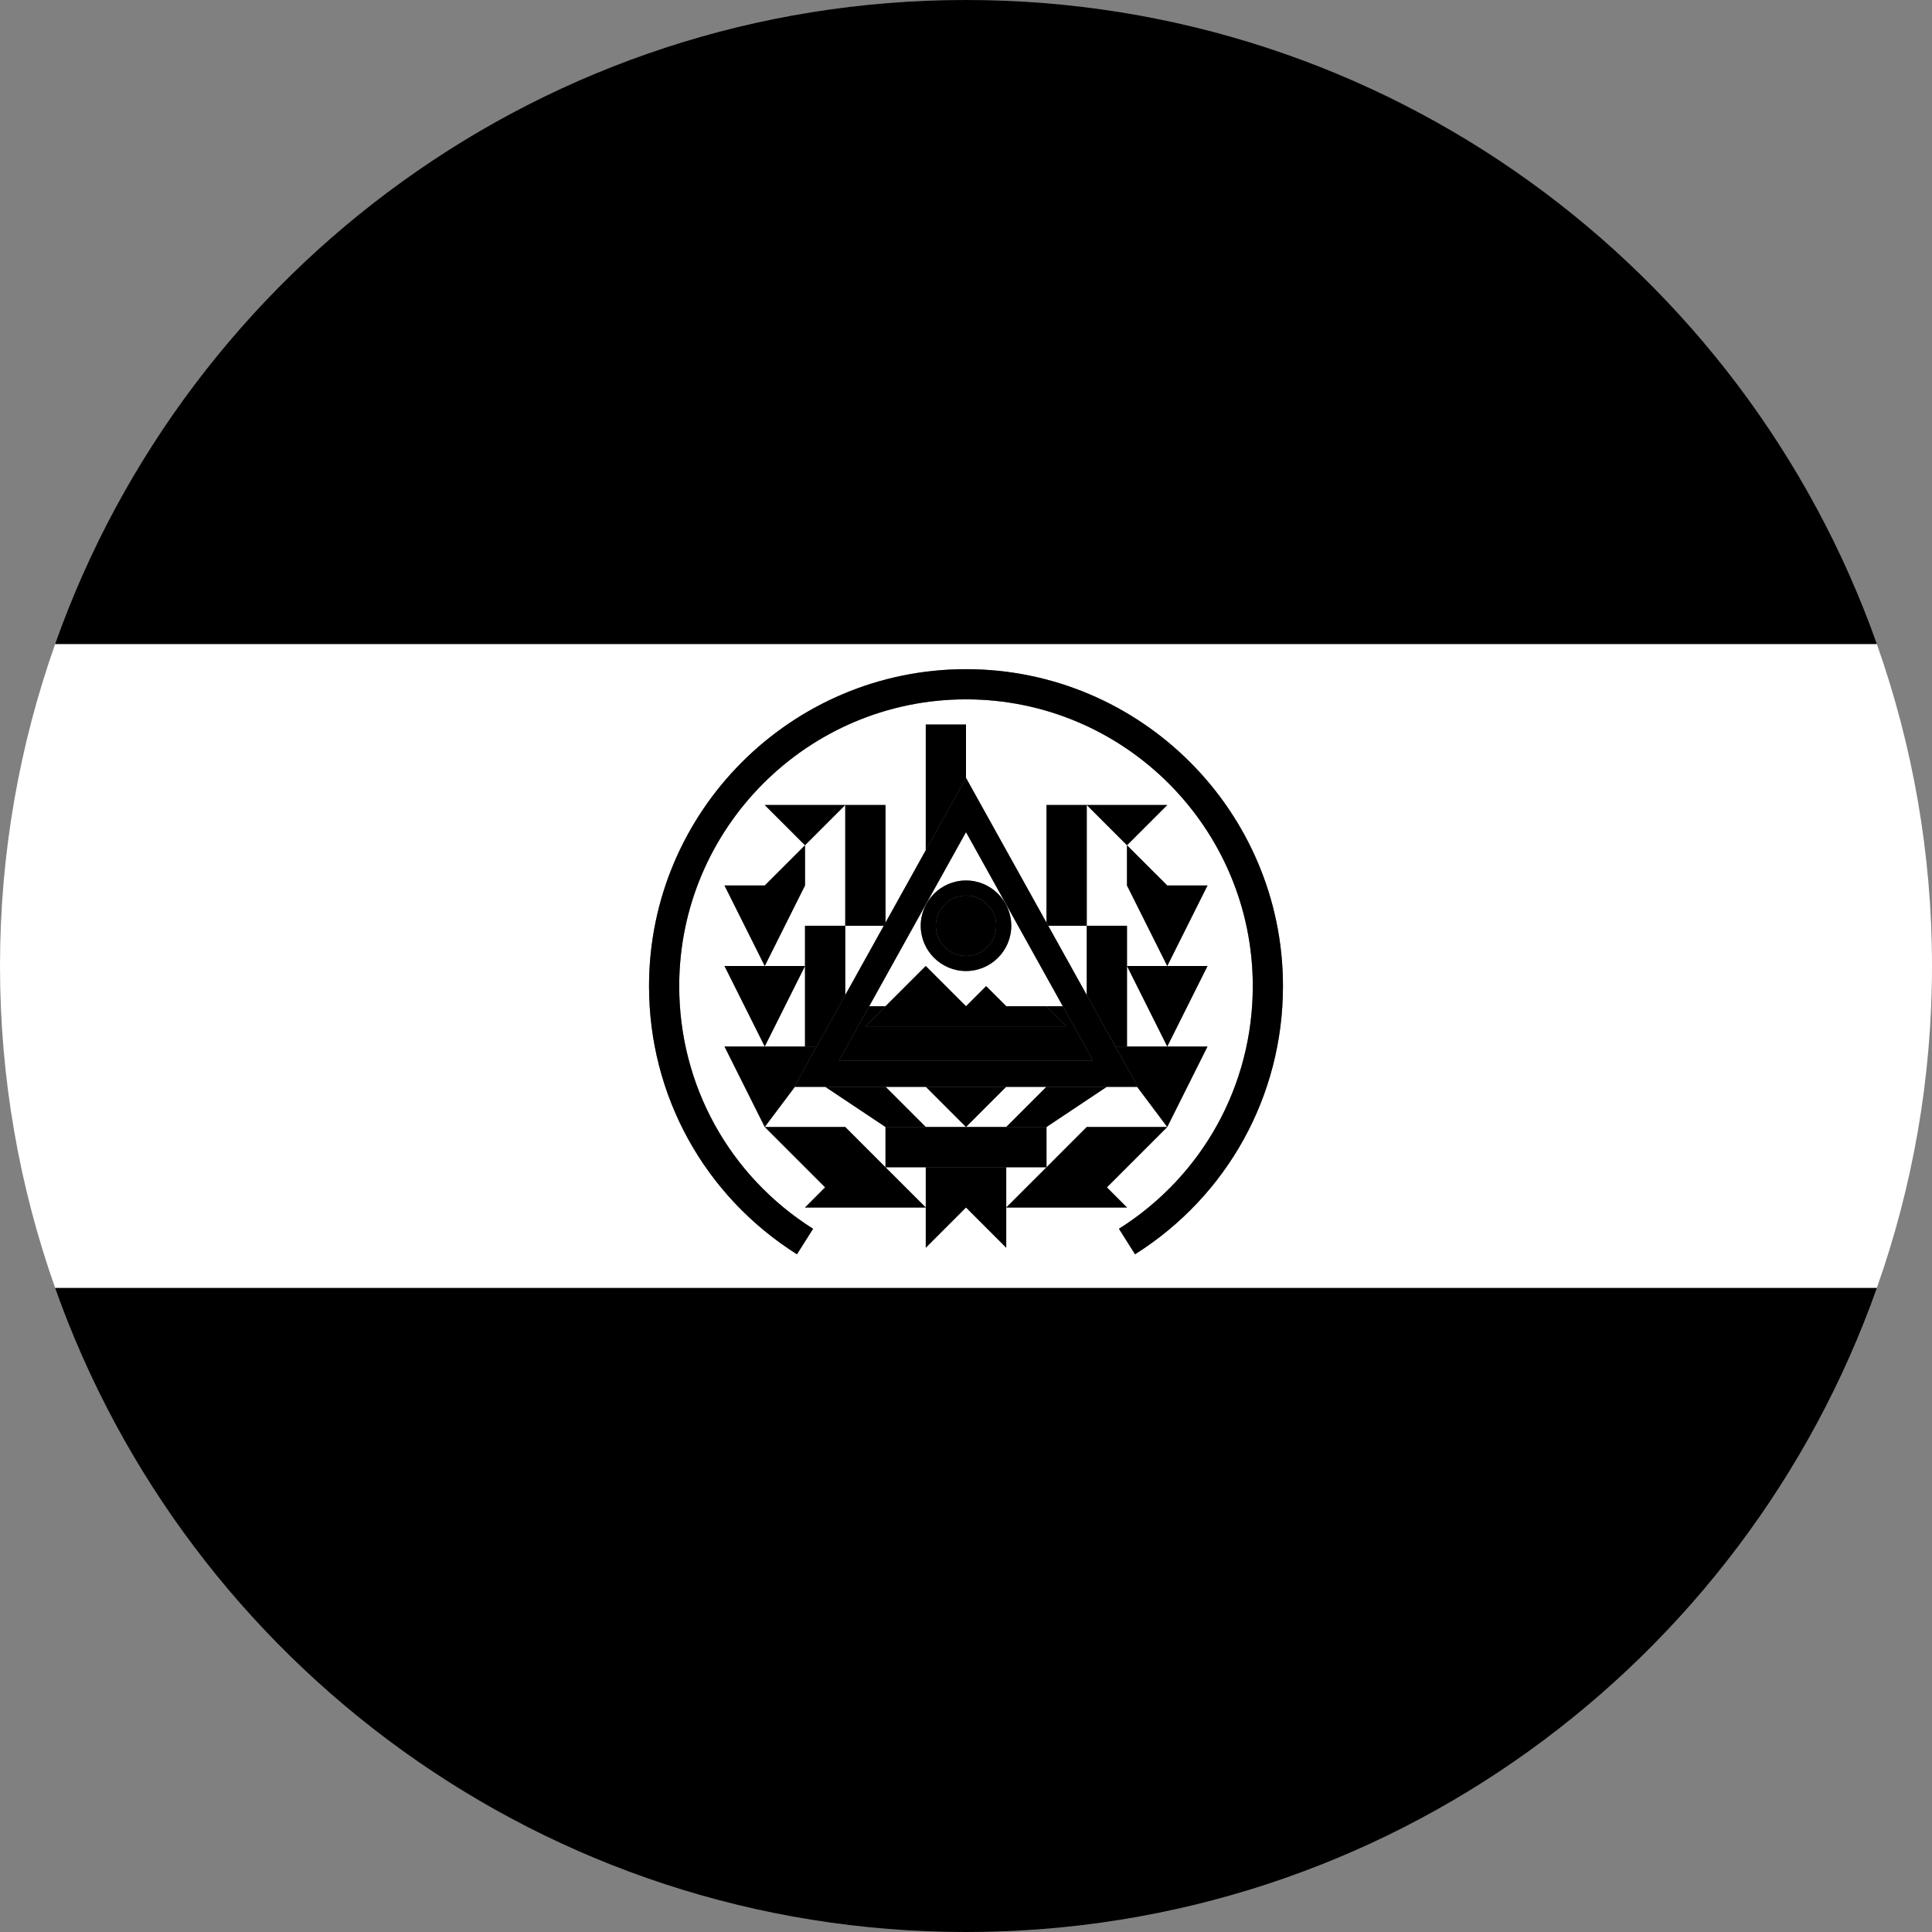 <svg width="64" height="64" viewBox="0 0 64 64" fill="none" xmlns="http://www.w3.org/2000/svg">
<rect x="0" y="0" width="64" height="64" fill="#808080" stroke="none"/>
<g clip-path="url(#clip0_6_2638)">
<path d="M36.662 36.003L34.667 37.333V38.667L36 37.333H38.667L37.669 36.003H36.662Z" fill="white" style="fill:white;fill-opacity:1;"/>
<path d="M34.724 30.667L36 32.962V30.667H34.724Z" fill="white" style="fill:white;fill-opacity:1;"/>
<path d="M37.333 30.667V32H38.667L37.333 29.333V28L36 26.667V30.667H37.333Z" fill="white" style="fill:white;fill-opacity:1;"/>
<path d="M37.333 34.667H38.667L37.333 32V34.667Z" fill="white" style="fill:white;fill-opacity:1;"/>
<path d="M29.276 30.667H28V32.962L29.276 30.667Z" fill="white" style="fill:white;fill-opacity:1;"/>
<path d="M32 37.333L30.67 36.003H29.337L30.667 37.333H32Z" fill="white" style="fill:white;fill-opacity:1;"/>
<path d="M28.793 33.333H29.333L30.667 32L32 33.333L32.667 32.667L33.333 33.333H35.207L32 27.565L28.793 33.333ZM33.5 30.667C33.5 31.494 32.827 32.167 32 32.167C31.173 32.167 30.5 31.494 30.5 30.667C30.5 29.84 31.173 29.167 32 29.167C32.827 29.167 33.5 29.84 33.5 30.667Z" fill="white" style="fill:white;fill-opacity:1;"/>
<path d="M33.333 37.333L34.663 36.003H33.33L32 37.333H33.333Z" fill="white" style="fill:white;fill-opacity:1;"/>
<path d="M26.667 30.667H28V26.667L26.667 28V29.333L25.333 32H26.667V30.667Z" fill="white" style="fill:white;fill-opacity:1;"/>
<path d="M62.172 21.333H1.828C0.648 24.671 0 28.259 0 32C0 35.741 0.648 39.33 1.828 42.667H62.172C63.352 39.33 64 35.741 64 32C64 28.259 63.352 24.671 62.172 21.333ZM34.667 40H33.333V41.333L32 40L30.667 41.333V40H26.667L27.334 39.333L25.334 37.333L24 34.667H25.334L24 32H25.334L24 29.333H25.334L26.667 28L25.334 26.667H29.334V30.564L30.667 28.166V24H32V25.768L34.667 30.564V26.667H38.667L37.334 28L38.667 29.333H40L38.667 32H40L38.667 34.667H40L38.667 37.333L36.667 39.333L37.334 40H34.667ZM37.6 41.55L37.066 40.704C39.842 38.951 41.5 35.946 41.5 32.667C41.5 27.428 37.238 23.167 32 23.167C26.762 23.167 22.5 27.428 22.5 32.667C22.5 35.946 24.158 38.951 26.934 40.704L26.4 41.55C23.332 39.612 21.5 36.291 21.5 32.667C21.5 26.877 26.21 22.167 32 22.167C37.79 22.167 42.5 26.877 42.5 32.667C42.5 36.291 40.668 39.612 37.6 41.55Z" fill="white" style="fill:white;fill-opacity:1;"/>
<path d="M29.333 38.667V37.333L27.338 36.003H26.331L25.333 37.333H28L29.333 38.667Z" fill="white" style="fill:white;fill-opacity:1;"/>
<path d="M29.333 38.667L30.667 40V38.667H29.333Z" fill="white" style="fill:white;fill-opacity:1;"/>
<path d="M26.667 32L25.333 34.667H26.667V32Z" fill="white" style="fill:white;fill-opacity:1;"/>
<path d="M33.333 38.667V40L34.667 38.667H33.333Z" fill="white" style="fill:white;fill-opacity:1;"/>
<path d="M32 0C18.068 0 6.222 8.906 1.828 21.333H62.172C57.778 8.906 45.932 0 32 0Z" fill="#2D25C5" style="fill:#2D25C5;fill:color(display-p3 0.176 0.145 0.772);fill-opacity:1;"/>
<path d="M32 64C45.932 64 57.778 55.094 62.172 42.667H1.828C6.222 55.094 18.068 64 32 64Z" fill="#2D25C5" style="fill:#2D25C5;fill:color(display-p3 0.176 0.145 0.772);fill-opacity:1;"/>
<path d="M32 24H30.667V28.166L32 25.768V24Z" fill="#2D25C5" style="fill:#2D25C5;fill:color(display-p3 0.176 0.145 0.772);fill-opacity:1;"/>
<path d="M29.276 30.667L29.333 30.564V26.667H28V30.667H29.276Z" fill="#2D25C5" style="fill:#2D25C5;fill:color(display-p3 0.176 0.145 0.772);fill-opacity:1;"/>
<path d="M28 30.667H26.667V32V34.667H27.052L28 32.962V30.667Z" fill="#2D25C5" style="fill:#2D25C5;fill:color(display-p3 0.176 0.145 0.772);fill-opacity:1;"/>
<path d="M36 30.667V26.667H34.667V30.564L34.724 30.667H36Z" fill="#2D25C5" style="fill:#2D25C5;fill:color(display-p3 0.176 0.145 0.772);fill-opacity:1;"/>
<path d="M37.333 32V30.667H36V32.962L36.948 34.667H37.333V32Z" fill="#2D25C5" style="fill:#2D25C5;fill:color(display-p3 0.176 0.145 0.772);fill-opacity:1;"/>
<path d="M30.667 38.667V40V41.333L32 40L33.333 41.333V40V38.667H30.667Z" fill="#2D25C5" style="fill:#2D25C5;fill:color(display-p3 0.176 0.145 0.772);fill-opacity:1;"/>
<path d="M31.611 29.745C31.431 29.821 31.279 29.948 31.171 30.108C31.063 30.267 31 30.459 31 30.667C31 30.874 31.063 31.066 31.171 31.226C31.279 31.385 31.431 31.512 31.611 31.588C31.73 31.639 31.862 31.667 32 31.667C32.138 31.667 32.27 31.639 32.389 31.588C32.509 31.537 32.617 31.464 32.707 31.374C32.888 31.193 33 30.943 33 30.667C33 30.39 32.888 30.14 32.707 29.959C32.617 29.869 32.509 29.796 32.389 29.745C32.27 29.695 32.138 29.667 32 29.667C31.862 29.667 31.73 29.695 31.611 29.745Z" fill="#F0263C" style="fill:#F0263C;fill:color(display-p3 0.941 0.149 0.235);fill-opacity:1;"/>
<path d="M30.5 30.667C30.5 31.494 31.173 32.167 32 32.167C32.827 32.167 33.5 31.494 33.5 30.667C33.5 29.84 32.827 29.167 32 29.167C31.173 29.167 30.5 29.84 30.5 30.667ZM32.707 29.96C32.888 30.141 33 30.39 33 30.667C33 30.943 32.888 31.193 32.707 31.374C32.617 31.464 32.509 31.538 32.389 31.588C32.27 31.639 32.138 31.667 32 31.667C31.862 31.667 31.73 31.639 31.611 31.588C31.431 31.512 31.279 31.385 31.171 31.226C31.063 31.066 31 30.874 31 30.667C31 30.46 31.063 30.267 31.171 30.108C31.279 29.948 31.431 29.821 31.611 29.745C31.73 29.695 31.862 29.667 32 29.667C32.138 29.667 32.27 29.695 32.389 29.745C32.509 29.796 32.617 29.869 32.707 29.96Z" fill="#FF99CC" style="fill:#FF99CC;fill:color(display-p3 1 0.6 0.8);fill-opacity:1;"/>
<path d="M33.333 37.333H32H30.667H29.333V38.667H30.667H33.333H34.667V37.333H33.333Z" fill="#C8C8C8" style="fill:#C8C8C8;fill:color(display-p3 0.784 0.784 0.784);fill-opacity:1;"/>
<path d="M29.337 36.003H27.338L29.333 37.333H30.667L29.337 36.003Z" fill="#2D25C5" style="fill:#2D25C5;fill:color(display-p3 0.176 0.145 0.772);fill-opacity:1;"/>
<path d="M33.33 36.003H30.67L32 37.333L33.33 36.003Z" fill="#2D25C5" style="fill:#2D25C5;fill:color(display-p3 0.176 0.145 0.772);fill-opacity:1;"/>
<path d="M34.667 37.333L36.662 36.003H34.663L33.333 37.333H34.667Z" fill="#2D25C5" style="fill:#2D25C5;fill:color(display-p3 0.176 0.145 0.772);fill-opacity:1;"/>
<path d="M26.667 28L25.333 29.333H24L25.333 32L26.667 29.333V28Z" fill="#619B27" style="fill:#619B27;fill:color(display-p3 0.38 0.608 0.153);fill-opacity:1;"/>
<path d="M25.333 32H24L25.333 34.667L26.667 32H25.333Z" fill="#619B27" style="fill:#619B27;fill:color(display-p3 0.38 0.608 0.153);fill-opacity:1;"/>
<path d="M28 37.333H25.333L27.333 39.333L26.667 40H28H29.333H30.667L29.333 38.667L28 37.333Z" fill="#619B27" style="fill:#619B27;fill:color(display-p3 0.38 0.608 0.153);fill-opacity:1;"/>
<path d="M26.309 36.003L27.052 34.667H26.667H25.333H24L25.333 37.333L26.331 36.003H26.309Z" fill="#619B27" style="fill:#619B27;fill:color(display-p3 0.38 0.608 0.153);fill-opacity:1;"/>
<path d="M35.333 34H28.667L29.333 33.333H28.793L27.794 35.13H36.206L35.207 33.333H34.667L35.333 34Z" fill="#007ACC" style="fill:#007ACC;fill:color(display-p3 0 0.478 0.8);fill-opacity:1;"/>
<path d="M38.667 32L40 29.333H38.667L37.333 28V29.333L38.667 32Z" fill="#619B27" style="fill:#619B27;fill:color(display-p3 0.38 0.608 0.153);fill-opacity:1;"/>
<path d="M38.667 34.667L40 32H38.667H37.333L38.667 34.667Z" fill="#619B27" style="fill:#619B27;fill:color(display-p3 0.38 0.608 0.153);fill-opacity:1;"/>
<path d="M36.667 39.333L38.667 37.333H36L34.667 38.667L33.333 40H34.667H36H37.333L36.667 39.333Z" fill="#619B27" style="fill:#619B27;fill:color(display-p3 0.38 0.608 0.153);fill-opacity:1;"/>
<path d="M36.948 34.667L37.691 36.003H37.669L38.667 37.333L40 34.667H38.667H37.333H36.948Z" fill="#619B27" style="fill:#619B27;fill:color(display-p3 0.38 0.608 0.153);fill-opacity:1;"/>
<path d="M28 32.962L27.052 34.667L26.309 36.003H37.691L36.947 34.667L36 32.962L34.724 30.667L34.666 30.564L32 25.768L30.666 28.166L29.333 30.564L29.276 30.667L28 32.962ZM35.207 33.333L36.206 35.13H27.794L28.793 33.333L32 27.566L35.207 33.333Z" fill="#CC9500" style="fill:#CC9500;fill:color(display-p3 0.8 0.584 0);fill-opacity:1;"/>
<path d="M25.333 26.667L26.667 28L28 26.667H25.333Z" fill="#619B27" style="fill:#619B27;fill:color(display-p3 0.38 0.608 0.153);fill-opacity:1;"/>
<path d="M38.667 26.667H36L37.333 28L38.667 26.667Z" fill="#619B27" style="fill:#619B27;fill:color(display-p3 0.38 0.608 0.153);fill-opacity:1;"/>
<path d="M35.333 34L34.667 33.333H33.333L32.667 32.667L32 33.333L30.667 32L29.333 33.333L28.667 34H35.333Z" fill="#619B27" style="fill:#619B27;fill:color(display-p3 0.38 0.608 0.153);fill-opacity:1;"/>
<path d="M32 22.167C26.21 22.167 21.5 26.877 21.5 32.667C21.5 36.291 23.332 39.612 26.4 41.55L26.934 40.705C24.158 38.951 22.5 35.946 22.5 32.667C22.5 27.428 26.762 23.167 32 23.167C37.238 23.167 41.5 27.428 41.5 32.667C41.5 35.946 39.842 38.951 37.066 40.705L37.6 41.55C40.668 39.612 42.5 36.291 42.5 32.667C42.5 26.877 37.79 22.167 32 22.167Z" fill="#CC9500" style="fill:#CC9500;fill:color(display-p3 0.8 0.584 0);fill-opacity:1;"/>
</g>
<defs>
<clipPath id="clip0_6_2638">
<rect width="64" height="64" fill="white" style="fill:white;fill-opacity:1;"/>
</clipPath>
</defs>
</svg>
